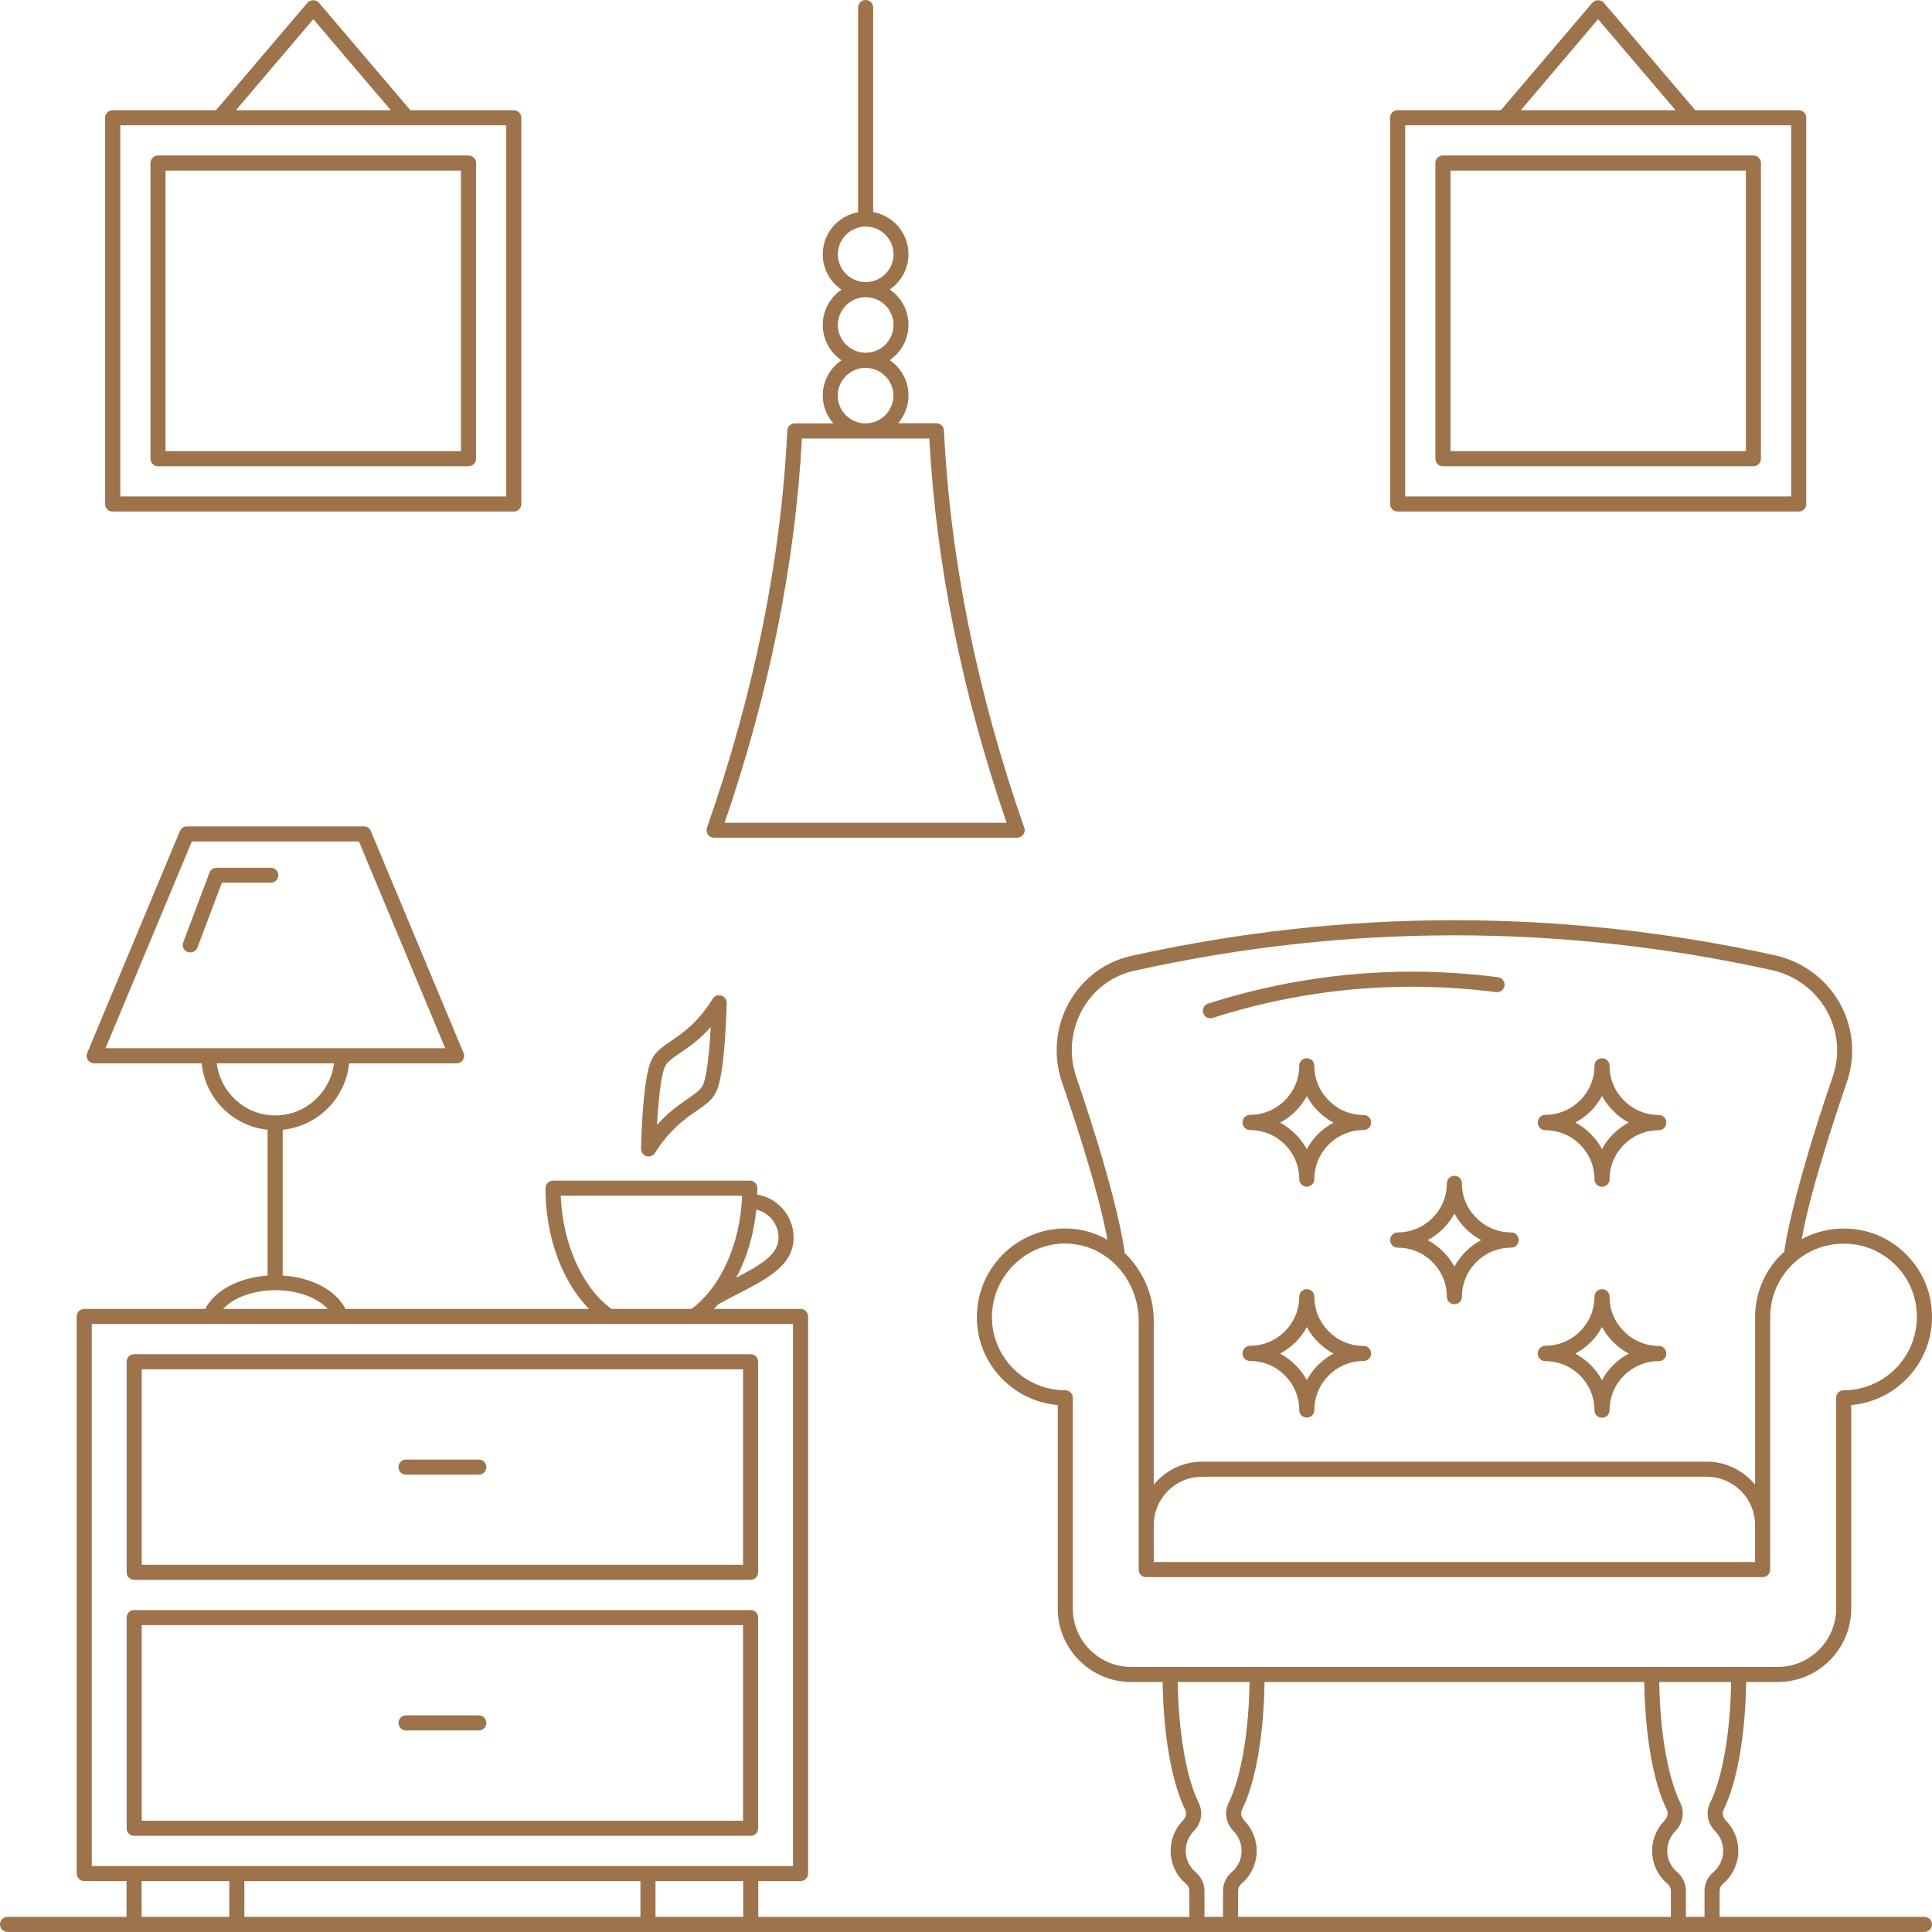 <svg width="100" height="100" viewBox="0 0 100 100" fill="none" xmlns="http://www.w3.org/2000/svg">
<g clip-path="url(#clip0_550_793)">
<path d="M99.608 99.217H89.006V97.881C89.006 97.733 89.069 97.6 89.178 97.506C89.678 97.085 89.975 96.459 89.975 95.803C89.975 95.21 89.748 94.663 89.342 94.241C89.17 94.077 89.124 93.843 89.217 93.663C89.913 92.257 90.342 89.803 90.381 87.061H92.014C94.108 87.061 95.819 85.358 95.819 83.257V72.726C97.053 72.616 98.194 72.015 98.99 71.03C99.865 69.945 100.194 68.531 99.889 67.14C99.506 65.421 98.1 64.031 96.381 63.687C95.295 63.46 94.194 63.632 93.256 64.14C93.748 61.312 95.436 56.476 95.6 55.992C96.061 54.64 95.92 53.156 95.225 51.922C94.514 50.656 93.287 49.758 91.865 49.445C80.819 47.016 69.608 47.023 58.561 49.476C57.202 49.773 56.03 50.648 55.343 51.875C54.639 53.125 54.499 54.625 54.96 55.992C55.124 56.468 56.819 61.328 57.319 64.172C56.796 63.875 56.218 63.672 55.6 63.609C54.319 63.476 53.03 63.906 52.077 64.765C51.116 65.64 50.561 66.875 50.561 68.171C50.561 70.562 52.405 72.523 54.749 72.726V83.265C54.749 85.359 56.46 87.062 58.553 87.062H60.178C60.217 89.804 60.647 92.257 61.342 93.663C61.436 93.843 61.389 94.077 61.217 94.241C60.811 94.663 60.592 95.21 60.592 95.804C60.592 96.46 60.881 97.085 61.389 97.507C61.499 97.601 61.561 97.733 61.561 97.882V99.218H39.249V97.366H41.436C41.655 97.366 41.827 97.186 41.827 96.975V68.14C41.827 67.921 41.655 67.749 41.436 67.749H36.952C37.023 67.679 37.093 67.601 37.155 67.523C37.522 67.319 37.897 67.124 38.249 66.945C39.765 66.156 41.077 65.476 41.077 64.054C41.077 62.937 40.257 62.007 39.187 61.828C39.194 61.718 39.202 61.609 39.202 61.499C39.202 61.289 39.03 61.109 38.812 61.109H28.624C28.413 61.109 28.234 61.289 28.234 61.499C28.234 64.023 29.085 66.304 30.483 67.749H17.883C17.398 66.788 16.14 66.117 14.633 66.023V58.476C16.445 58.289 17.883 56.859 18.07 55.039H23.633C23.765 55.039 23.89 54.976 23.961 54.867C24.031 54.758 24.047 54.617 23.992 54.5L19.195 43.016C19.14 42.867 18.992 42.773 18.836 42.773H9.672C9.516 42.773 9.375 42.867 9.312 43.016L4.516 54.499C4.461 54.617 4.477 54.757 4.547 54.866C4.625 54.976 4.742 55.038 4.875 55.038H10.437C10.625 56.859 12.047 58.288 13.851 58.476V66.022C12.351 66.132 11.101 66.796 10.625 67.749H4.359C4.148 67.749 3.969 67.921 3.969 68.139V96.975C3.969 97.186 4.148 97.365 4.359 97.365H6.547V99.217H0.391C0.172 99.217 0 99.389 0 99.608C0 99.826 0.172 99.998 0.391 99.998H99.608C99.826 99.998 99.998 99.826 99.998 99.608C99.998 99.389 99.826 99.217 99.608 99.217ZM39.148 62.609C39.804 62.765 40.296 63.351 40.296 64.054C40.296 64.906 39.468 65.421 38.109 66.132C38.656 65.109 39.015 63.913 39.148 62.609ZM29.023 61.89H38.413C38.32 64.374 37.312 66.624 35.789 67.749H31.648C30.124 66.624 29.124 64.374 29.023 61.89ZM5.461 54.257L9.929 43.554H18.578L23.046 54.257H5.461ZM11.219 55.038H17.289C17.093 56.554 15.812 57.734 14.242 57.734C12.687 57.734 11.414 56.554 11.219 55.038ZM14.265 66.781C15.414 66.781 16.437 67.171 16.961 67.749H11.547C12.078 67.171 13.109 66.781 14.265 66.781ZM4.75 96.585V68.531H41.046V96.585L4.75 96.585ZM11.867 99.217H7.328V97.366H11.867V99.217ZM33.148 99.217H12.648V97.366H33.148V99.217H33.148ZM38.468 99.217H33.929V97.366H38.468V99.217ZM55.702 55.734C55.312 54.585 55.429 53.312 56.023 52.257C56.609 51.21 57.569 50.492 58.726 50.242C69.663 47.812 80.757 47.804 91.702 50.21C92.905 50.476 93.944 51.234 94.545 52.304C95.139 53.367 95.256 54.585 94.858 55.742C94.694 56.218 92.889 61.406 92.358 64.718C92.358 64.741 92.366 64.757 92.366 64.773C91.397 65.64 90.843 66.866 90.843 68.171V76.843C90.241 76.124 89.35 75.655 88.343 75.655H62.218C61.21 75.655 60.319 76.124 59.718 76.843V68.358C59.718 66.983 59.124 65.725 58.202 64.843C58.202 64.804 58.21 64.765 58.202 64.718C57.679 61.406 55.866 56.218 55.702 55.734ZM90.842 78.936V80.85H59.718V78.936C59.718 77.561 60.835 76.436 62.218 76.436H88.342C89.725 76.436 90.842 77.561 90.842 78.936ZM58.554 86.28C56.89 86.28 55.53 84.929 55.53 83.264V72.351C55.53 72.132 55.351 71.96 55.14 71.96C53.046 71.96 51.343 70.257 51.343 68.171C51.343 67.093 51.804 66.07 52.601 65.351C53.304 64.71 54.195 64.366 55.132 64.366C55.265 64.366 55.39 64.374 55.523 64.39C57.437 64.577 58.937 66.327 58.937 68.359V81.241C58.937 81.46 59.109 81.632 59.327 81.632H91.233C91.452 81.632 91.624 81.46 91.624 81.241V68.171C91.624 67.023 92.139 65.952 93.022 65.226C93.913 64.499 95.085 64.218 96.225 64.452C97.647 64.742 98.811 65.89 99.124 67.312C99.374 68.46 99.108 69.64 98.381 70.538C97.655 71.444 96.577 71.96 95.428 71.96C95.21 71.96 95.038 72.132 95.038 72.351V83.257C95.038 84.921 93.678 86.28 92.014 86.28L58.554 86.28ZM63.303 97.881V99.217H62.343V97.881C62.343 97.506 62.178 97.147 61.889 96.905C61.561 96.631 61.374 96.225 61.374 95.803C61.374 95.42 61.514 95.061 61.78 94.788C62.186 94.381 62.288 93.803 62.046 93.319C61.405 92.03 60.999 89.655 60.96 87.061H64.678C64.639 89.655 64.233 92.03 63.592 93.319C63.35 93.803 63.452 94.381 63.858 94.788C64.116 95.061 64.264 95.42 64.264 95.803C64.264 96.225 64.077 96.632 63.749 96.905C63.468 97.147 63.303 97.506 63.303 97.881ZM86.483 99.217H64.085V97.881C64.085 97.733 64.147 97.6 64.249 97.506C64.757 97.085 65.046 96.459 65.046 95.803C65.046 95.21 64.819 94.663 64.413 94.241C64.249 94.077 64.194 93.843 64.288 93.663C64.991 92.257 65.413 89.803 65.452 87.061H85.108C85.147 89.803 85.569 92.256 86.272 93.663C86.366 93.843 86.311 94.077 86.147 94.241C85.741 94.663 85.514 95.21 85.514 95.803C85.514 96.459 85.803 97.085 86.311 97.506C86.421 97.6 86.483 97.733 86.483 97.881L86.483 99.217ZM88.225 97.881V99.217H87.264V97.881C87.264 97.506 87.1 97.147 86.819 96.905C86.483 96.631 86.295 96.225 86.295 95.803C86.295 95.42 86.444 95.061 86.709 94.788C87.108 94.381 87.209 93.803 86.975 93.319C86.334 92.03 85.92 89.655 85.881 87.061H89.6C89.568 89.655 89.154 92.03 88.514 93.319C88.272 93.803 88.381 94.381 88.779 94.788C89.045 95.061 89.193 95.42 89.193 95.803C89.193 96.225 88.998 96.632 88.678 96.905C88.389 97.147 88.225 97.506 88.225 97.881Z" fill="#9D734C"/>
<path d="M75.67 61.25C75.67 61.031 75.499 60.859 75.28 60.859C75.061 60.859 74.889 61.031 74.889 61.25C74.889 62.648 73.749 63.789 72.343 63.789C72.124 63.789 71.952 63.969 71.952 64.187C71.952 64.406 72.124 64.578 72.343 64.578C73.022 64.578 73.663 64.844 74.139 65.32C74.624 65.804 74.889 66.445 74.889 67.117C74.889 67.335 75.061 67.507 75.28 67.507C75.499 67.507 75.67 67.335 75.67 67.117C75.67 65.718 76.811 64.578 78.217 64.578C78.436 64.578 78.608 64.406 78.608 64.187V64.179C78.608 63.961 78.436 63.789 78.217 63.789C77.538 63.789 76.897 63.523 76.42 63.039C75.936 62.57 75.67 61.937 75.67 61.25ZM75.28 65.562C75.124 65.273 74.928 65.008 74.686 64.773C74.452 64.539 74.186 64.344 73.897 64.188C74.483 63.875 74.968 63.398 75.28 62.812C75.436 63.102 75.632 63.367 75.874 63.602C76.108 63.836 76.374 64.031 76.663 64.188C76.077 64.5 75.592 64.984 75.28 65.562Z" fill="#9D734C"/>
<path d="M79.983 58.5C80.663 58.5 81.303 58.765 81.78 59.242C82.264 59.726 82.53 60.367 82.53 61.039C82.53 61.258 82.702 61.429 82.92 61.429C83.139 61.429 83.311 61.258 83.311 61.039C83.311 59.64 84.451 58.5 85.858 58.5C86.076 58.5 86.248 58.328 86.248 58.109V58.101C86.248 57.883 86.076 57.711 85.858 57.711C85.178 57.711 84.538 57.445 84.061 56.961C83.577 56.484 83.311 55.852 83.311 55.164C83.311 54.945 83.139 54.773 82.92 54.773C82.702 54.773 82.53 54.945 82.53 55.164C82.53 56.562 81.389 57.703 79.983 57.703C79.764 57.703 79.593 57.891 79.593 58.101C79.593 58.312 79.764 58.5 79.983 58.5ZM82.92 56.726C83.077 57.015 83.272 57.281 83.514 57.515C83.748 57.75 84.014 57.953 84.303 58.101C83.717 58.414 83.233 58.89 82.92 59.476C82.764 59.187 82.569 58.922 82.326 58.687C82.092 58.453 81.827 58.25 81.537 58.101C82.124 57.797 82.608 57.312 82.92 56.726Z" fill="#9D734C"/>
<path d="M70.577 57.711C69.897 57.711 69.257 57.445 68.78 56.961C68.296 56.484 68.03 55.852 68.03 55.164C68.03 54.945 67.858 54.773 67.64 54.773C67.421 54.773 67.249 54.945 67.249 55.164C67.249 56.562 66.109 57.703 64.702 57.703C64.484 57.703 64.312 57.891 64.312 58.101C64.312 58.312 64.484 58.492 64.702 58.492C65.382 58.492 66.022 58.758 66.499 59.234C66.983 59.718 67.249 60.359 67.249 61.031C67.249 61.25 67.421 61.421 67.64 61.421C67.858 61.421 68.03 61.25 68.03 61.031C68.03 59.632 69.171 58.492 70.577 58.492C70.796 58.492 70.968 58.32 70.968 58.101V58.093C70.968 57.883 70.796 57.711 70.577 57.711ZM67.639 59.484C67.483 59.195 67.288 58.93 67.046 58.695C66.811 58.461 66.546 58.258 66.257 58.109C66.843 57.797 67.327 57.32 67.64 56.734C67.796 57.023 67.991 57.289 68.233 57.523C68.468 57.758 68.741 57.961 69.022 58.109C68.436 58.414 67.952 58.898 67.639 59.484Z" fill="#9D734C"/>
<path d="M79.983 70.453C80.663 70.453 81.303 70.719 81.78 71.195C82.264 71.679 82.53 72.32 82.53 72.992C82.53 73.211 82.702 73.382 82.92 73.382C83.139 73.382 83.311 73.211 83.311 72.992C83.311 71.593 84.451 70.453 85.858 70.453C86.076 70.453 86.248 70.281 86.248 70.062V70.055C86.248 69.836 86.076 69.664 85.858 69.664C85.178 69.664 84.538 69.398 84.061 68.914C83.577 68.438 83.311 67.805 83.311 67.117C83.311 66.898 83.139 66.727 82.92 66.727C82.702 66.727 82.53 66.898 82.53 67.117C82.53 68.516 81.389 69.656 79.983 69.656C79.764 69.656 79.593 69.844 79.593 70.055C79.592 70.265 79.764 70.453 79.983 70.453ZM82.92 68.687C83.077 68.976 83.272 69.242 83.514 69.476C83.748 69.71 84.014 69.914 84.303 70.062C83.717 70.375 83.233 70.851 82.92 71.437C82.764 71.148 82.569 70.882 82.326 70.648C82.092 70.414 81.827 70.218 81.537 70.062C82.124 69.75 82.608 69.273 82.92 68.687Z" fill="#9D734C"/>
<path d="M70.577 69.664C69.897 69.664 69.257 69.398 68.78 68.914C68.296 68.438 68.03 67.805 68.03 67.117C68.03 66.898 67.858 66.727 67.64 66.727C67.421 66.727 67.249 66.898 67.249 67.117C67.249 68.516 66.109 69.656 64.702 69.656C64.484 69.656 64.312 69.844 64.312 70.055C64.312 70.266 64.484 70.445 64.702 70.445C65.382 70.445 66.022 70.711 66.499 71.187C66.983 71.671 67.249 72.312 67.249 72.984C67.249 73.203 67.421 73.374 67.64 73.374C67.858 73.374 68.03 73.203 68.03 72.984C68.03 71.585 69.171 70.445 70.577 70.445C70.796 70.445 70.968 70.273 70.968 70.055V70.047C70.968 69.844 70.796 69.664 70.577 69.664ZM67.639 71.437C67.483 71.148 67.288 70.883 67.046 70.648C66.811 70.414 66.546 70.219 66.257 70.062C66.843 69.75 67.327 69.273 67.64 68.687C67.796 68.976 67.991 69.242 68.233 69.476C68.468 69.711 68.741 69.914 69.022 70.062C68.436 70.375 67.952 70.852 67.639 71.437Z" fill="#9D734C"/>
<path d="M62.647 52.704C62.686 52.704 62.725 52.696 62.765 52.688C67.53 51.165 72.468 50.719 77.436 51.352C77.655 51.383 77.843 51.227 77.874 51.016C77.897 50.805 77.749 50.61 77.538 50.579C72.46 49.93 67.413 50.391 62.53 51.946C62.327 52.008 62.21 52.235 62.28 52.438C62.327 52.602 62.475 52.704 62.647 52.704Z" fill="#9D734C"/>
<path d="M34.742 53.875C34.296 54.179 33.906 54.445 33.718 54.875C33.265 55.805 33.187 59.093 33.179 59.461C33.179 59.633 33.288 59.789 33.46 59.844C33.499 59.852 33.538 59.859 33.569 59.859C33.702 59.859 33.827 59.797 33.898 59.679C34.679 58.453 35.444 57.922 36.054 57.5C36.499 57.195 36.882 56.929 37.077 56.492C37.28 56.07 37.421 55.195 37.523 53.812C37.593 52.805 37.616 51.914 37.616 51.914C37.616 51.742 37.507 51.586 37.335 51.531C37.163 51.476 36.984 51.547 36.89 51.695C36.124 52.929 35.359 53.453 34.742 53.875ZM36.788 53.156C36.781 53.351 36.765 53.554 36.749 53.765C36.632 55.429 36.468 55.984 36.382 56.164C36.382 56.164 36.382 56.172 36.374 56.172C36.273 56.406 35.999 56.594 35.617 56.859C35.171 57.164 34.609 57.555 34.007 58.226C34.078 57 34.21 55.64 34.421 55.203C34.523 54.969 34.796 54.781 35.179 54.516C35.632 54.218 36.195 53.828 36.788 53.156Z" fill="#9D734C"/>
<path d="M26.593 26.477C26.812 26.477 26.984 26.305 26.984 26.086V6.095C26.984 5.876 26.812 5.704 26.593 5.704H21.242L16.508 0.142C16.359 -0.03 16.062 -0.03 15.914 0.142L11.18 5.704H5.828C5.609 5.704 5.438 5.876 5.438 6.095V26.086C5.438 26.305 5.609 26.477 5.828 26.477H26.593ZM16.218 0.993L20.226 5.704H12.211L16.218 0.993ZM6.227 6.485H26.203V25.696H6.227V6.485Z" fill="#9D734C"/>
<path d="M24.25 8.048H8.179C7.961 8.048 7.789 8.22 7.789 8.438V23.743C7.789 23.962 7.961 24.133 8.179 24.133H24.25C24.468 24.133 24.64 23.962 24.64 23.743V8.438C24.64 8.22 24.468 8.048 24.25 8.048ZM23.859 23.352H8.57V8.829H23.859V23.352Z" fill="#9D734C"/>
<path d="M93.1 26.477C93.319 26.477 93.49 26.305 93.49 26.086V6.095C93.49 5.876 93.319 5.704 93.1 5.704H87.749L83.014 0.142C82.866 -0.03 82.569 -0.03 82.421 0.142L77.686 5.704H72.343C72.124 5.704 71.952 5.876 71.952 6.095V26.086C71.952 26.305 72.124 26.477 72.343 26.477H93.1ZM82.717 0.993L86.725 5.704H78.717L82.717 0.993ZM72.733 6.485H92.709V25.696H72.733V6.485Z" fill="#9D734C"/>
<path d="M90.756 8.048H74.686C74.468 8.048 74.296 8.22 74.296 8.438V23.743C74.296 23.962 74.468 24.133 74.686 24.133H90.756C90.975 24.133 91.147 23.962 91.147 23.743V8.438C91.147 8.22 90.967 8.048 90.756 8.048ZM90.366 23.352H75.077V8.829H90.366V23.352Z" fill="#9D734C"/>
<path d="M40.749 22.282C40.437 28.946 39.038 35.86 36.593 42.844C36.554 42.961 36.57 43.094 36.64 43.195C36.71 43.297 36.835 43.359 36.96 43.359H52.648C52.773 43.359 52.89 43.297 52.968 43.195C53.038 43.094 53.062 42.961 53.015 42.844C50.577 35.86 49.179 28.946 48.859 22.282C48.851 22.071 48.679 21.907 48.468 21.907H46.484C46.819 21.516 47.023 21.024 47.023 20.469C47.023 19.712 46.64 19.04 46.054 18.641C46.632 18.243 47.023 17.571 47.023 16.813C47.023 16.055 46.64 15.384 46.054 14.985C46.632 14.587 47.023 13.915 47.023 13.157C47.023 12.063 46.234 11.165 45.195 10.977V0.392C45.195 0.173 45.023 0.001 44.804 0.001C44.585 0.001 44.414 0.173 44.414 0.392V10.985C43.374 11.173 42.586 12.071 42.586 13.165C42.586 13.923 42.968 14.594 43.554 14.993C42.968 15.391 42.586 16.063 42.586 16.821C42.586 17.578 42.968 18.25 43.554 18.649C42.968 19.047 42.586 19.719 42.586 20.477C42.586 21.032 42.796 21.524 43.132 21.914H41.14C40.929 21.914 40.757 22.079 40.749 22.282ZM43.367 13.165C43.367 12.376 44.015 11.727 44.812 11.727C45.601 11.727 46.249 12.376 46.249 13.165C46.249 13.954 45.601 14.602 44.812 14.602C44.015 14.602 43.367 13.954 43.367 13.165ZM43.367 16.821C43.367 16.032 44.015 15.383 44.812 15.383C45.601 15.383 46.249 16.032 46.249 16.821C46.249 17.61 45.601 18.258 44.812 18.258C44.015 18.258 43.367 17.61 43.367 16.821ZM44.804 19.04C45.593 19.04 46.241 19.688 46.241 20.477C46.241 21.266 45.593 21.914 44.804 21.914C44.007 21.914 43.359 21.266 43.359 20.477C43.359 19.688 44.015 19.04 44.804 19.04ZM48.101 22.696C48.444 29.157 49.788 35.836 52.101 42.586H37.507C39.82 35.836 41.163 29.149 41.507 22.696H48.101Z" fill="#9D734C"/>
<path d="M38.851 70.094H6.945C6.726 70.094 6.555 70.266 6.555 70.484V81.383C6.555 81.601 6.726 81.773 6.945 81.773H38.851C39.07 81.773 39.241 81.601 39.241 81.383V70.484C39.241 70.266 39.07 70.094 38.851 70.094ZM38.46 80.992H7.336V70.875H38.46V80.992H38.46Z" fill="#9D734C"/>
<path d="M38.851 83.335H6.945C6.726 83.335 6.555 83.507 6.555 83.725V94.632C6.555 94.85 6.726 95.022 6.945 95.022H38.851C39.07 95.022 39.241 94.85 39.241 94.632V83.725C39.241 83.507 39.07 83.335 38.851 83.335ZM38.46 94.241H7.336V84.116H38.46V94.241H38.46Z" fill="#9D734C"/>
<path d="M21.015 76.328H24.781C25 76.328 25.172 76.156 25.172 75.937C25.172 75.719 25 75.547 24.781 75.547H21.015C20.797 75.547 20.625 75.719 20.625 75.937C20.625 76.156 20.796 76.328 21.015 76.328Z" fill="#9D734C"/>
<path d="M21.015 89.569H24.781C25 89.569 25.172 89.397 25.172 89.179C25.172 88.96 25 88.788 24.781 88.788H21.015C20.797 88.788 20.625 88.96 20.625 89.179C20.625 89.397 20.796 89.569 21.015 89.569Z" fill="#9D734C"/>
<path d="M14.008 44.914H11.211C11.047 44.914 10.906 45.016 10.844 45.164L9.484 48.773C9.406 48.977 9.508 49.203 9.711 49.273C9.758 49.289 9.805 49.297 9.852 49.297C10.008 49.297 10.156 49.203 10.219 49.047L11.484 45.688H14.016C14.234 45.688 14.406 45.516 14.406 45.297C14.406 45.078 14.219 44.914 14.008 44.914Z" fill="#9D734C"/>
</g>
<defs>
<clipPath id="clip0_550_793">
<rect width="100" height="100" fill="white"/>
</clipPath>
</defs>
</svg>
